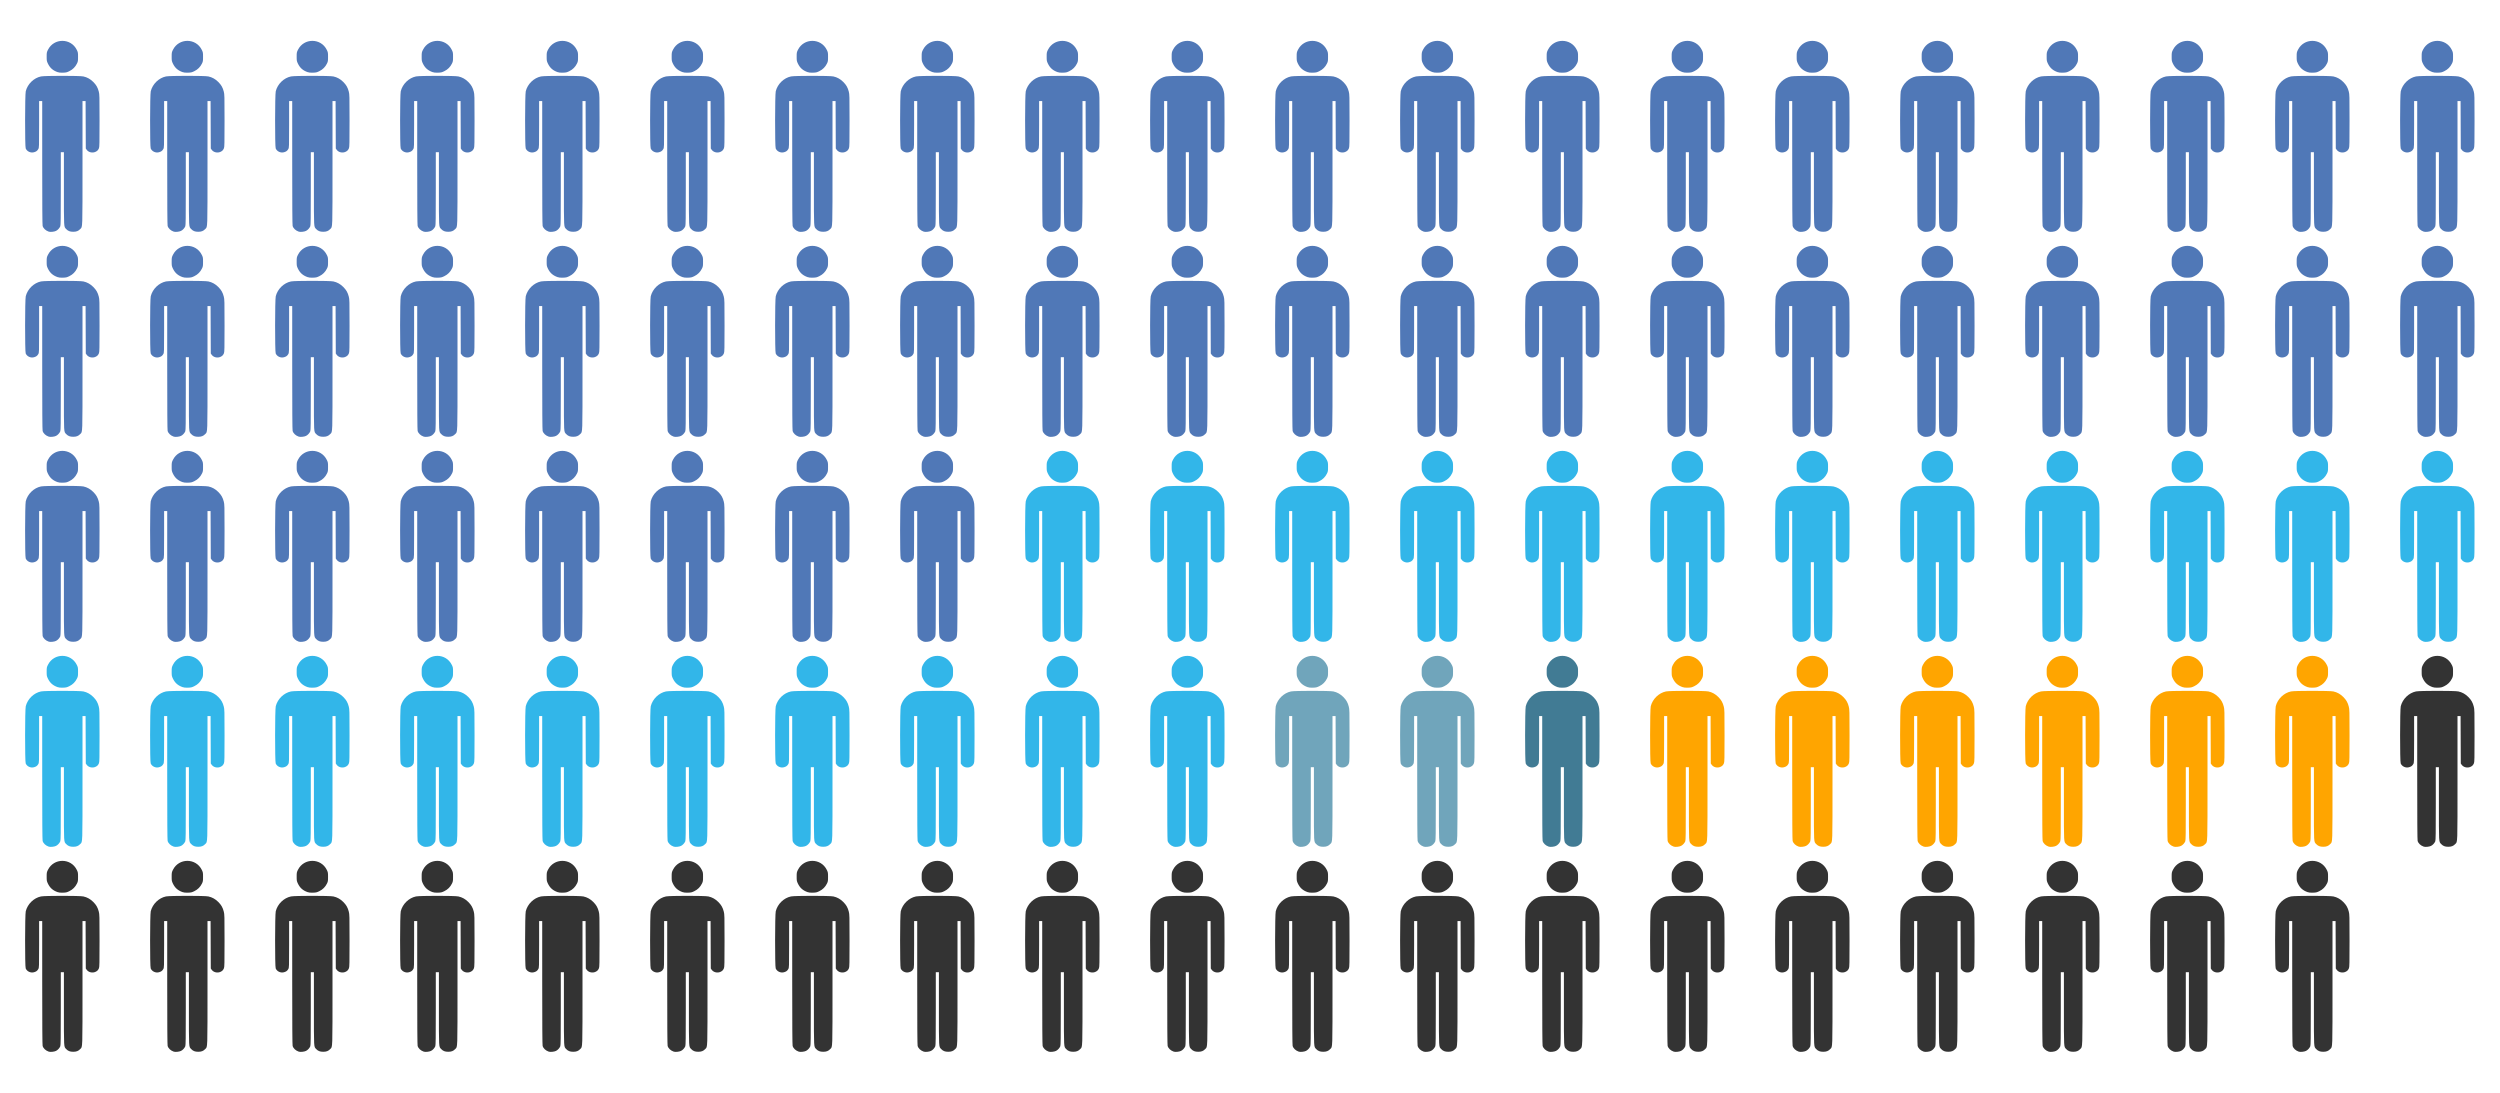 <svg width="750px" height="328px" id="mainchart" xmlns="http://www.w3.org/2000/svg" xmlns:xlink="http://www.w3.org/1999/xlink"><defs><path d="M123.075,986.988C107.256,981.798,94.727,970.122,91.149,957.236C89.723,952.101,89.043,847.057,89.036,630.577C89.036,630.577,89.025,311.487,89.025,311.487C89.025,311.487,81.01,311.487,81.01,311.487C81.01,311.487,72.995,311.487,72.995,311.487C72.995,311.487,72.995,431.938,72.995,431.938C72.995,550.017,72.913,552.531,68.852,559.674C63.591,568.925,57.683,573.26,46.121,576.352C29.028,580.924,10.333,572.194,3.62,556.505C-0.699,546.41,-0.418,277.166,3.93,260.476C13.729,222.854,45.462,192.033,82.473,184.19C101.969,180.059,282.223,180.008,301.662,184.128C321.462,188.325,338.469,197.818,353.517,213.074C368.995,228.766,376.22,241.495,381.61,262.567C385.366,277.255,385.573,285.121,385.573,413.059C385.573,530.009,385.161,549.039,382.491,555.429C378.34,565.365,374.068,569.834,364.534,574.212C348.714,581.476,328.607,576.803,319.253,563.687C319.253,563.687,314.442,556.941,314.442,556.941C314.442,556.941,313.896,434.214,313.896,434.214C313.896,434.214,313.35,311.487,313.35,311.487C313.35,311.487,305.38,311.487,305.38,311.487C305.38,311.487,297.41,311.487,297.41,311.487C297.41,311.487,297.41,632.144,297.41,632.144C297.41,983.645,298.205,960.306,285.783,973.395C275.969,983.734,265.962,987.645,249.321,987.645C232.68,987.645,222.673,983.734,212.86,973.395C200.679,960.56,201.232,970.508,201.232,764.389C201.232,764.389,201.232,575.976,201.232,575.976C201.232,575.976,193.217,575.976,193.217,575.976C193.217,575.976,185.203,575.976,185.203,575.976C185.203,575.976,185.203,764.389,185.203,764.389C185.203,917.933,184.703,953.995,182.501,959.25C178.464,968.883,169.682,978.38,160.464,983.083C151.579,987.615,131.408,989.722,123.075,986.988C123.075,986.988,123.075,986.988,123.075,986.988M168.145,161.726C143.923,153.075,128.952,139.739,118.355,117.375C112.49,104.996,112.067,102.618,112.067,82.02C112.067,61.179,112.431,59.198,118.547,46.776C149.09,-15.267,237.27,-15.419,267.762,46.519C274.075,59.343,274.368,60.96,274.368,83.022C274.368,104.24,273.915,107.029,268.767,117.513C260.119,135.123,247.346,147.964,229.899,156.586C216.353,163.281,212.913,164.115,196.494,164.682C182.716,165.158,175.706,164.427,168.145,161.726C168.145,161.726,168.145,161.726,168.145,161.726" id="shapetoiletman0" stroke-width="0" stroke="white"></path></defs><g transform="translate(0,0)"><use xlink:href="#shapetoiletman0" id="i0_0" class="shapesshapetoiletman0 datagroupProtestant" fill="#5078b7" transform="translate(7.5,12.25) scale(0.058)"></use><use xlink:href="#shapetoiletman0" id="i0_1" class="shapesshapetoiletman0 datagroupProtestant" fill="#5078b7" transform="translate(45,12.25) scale(0.058)"></use><use xlink:href="#shapetoiletman0" id="i0_2" class="shapesshapetoiletman0 datagroupProtestant" fill="#5078b7" transform="translate(82.5,12.25) scale(0.058)"></use><use xlink:href="#shapetoiletman0" id="i0_3" class="shapesshapetoiletman0 datagroupProtestant" fill="#5078b7" transform="translate(120,12.25) scale(0.058)"></use><use xlink:href="#shapetoiletman0" id="i0_4" class="shapesshapetoiletman0 datagroupProtestant" fill="#5078b7" transform="translate(157.5,12.25) scale(0.058)"></use><use xlink:href="#shapetoiletman0" id="i0_5" class="shapesshapetoiletman0 datagroupProtestant" fill="#5078b7" transform="translate(195,12.25) scale(0.058)"></use><use xlink:href="#shapetoiletman0" id="i0_6" class="shapesshapetoiletman0 datagroupProtestant" fill="#5078b7" transform="translate(232.5,12.25) scale(0.058)"></use><use xlink:href="#shapetoiletman0" id="i0_7" class="shapesshapetoiletman0 datagroupProtestant" fill="#5078b7" transform="translate(270,12.25) scale(0.058)"></use><use xlink:href="#shapetoiletman0" id="i0_8" class="shapesshapetoiletman0 datagroupProtestant" fill="#5078b7" transform="translate(307.5,12.25) scale(0.058)"></use><use xlink:href="#shapetoiletman0" id="i0_9" class="shapesshapetoiletman0 datagroupProtestant" fill="#5078b7" transform="translate(345,12.25) scale(0.058)"></use><use xlink:href="#shapetoiletman0" id="i0_10" class="shapesshapetoiletman0 datagroupProtestant" fill="#5078b7" transform="translate(382.5,12.25) scale(0.058)"></use><use xlink:href="#shapetoiletman0" id="i0_11" class="shapesshapetoiletman0 datagroupProtestant" fill="#5078b7" transform="translate(420,12.25) scale(0.058)"></use><use xlink:href="#shapetoiletman0" id="i0_12" class="shapesshapetoiletman0 datagroupProtestant" fill="#5078b7" transform="translate(457.5,12.25) scale(0.058)"></use><use xlink:href="#shapetoiletman0" id="i0_13" class="shapesshapetoiletman0 datagroupProtestant" fill="#5078b7" transform="translate(495,12.25) scale(0.058)"></use><use xlink:href="#shapetoiletman0" id="i0_14" class="shapesshapetoiletman0 datagroupProtestant" fill="#5078b7" transform="translate(532.5,12.25) scale(0.058)"></use><use xlink:href="#shapetoiletman0" id="i0_15" class="shapesshapetoiletman0 datagroupProtestant" fill="#5078b7" transform="translate(570,12.25) scale(0.058)"></use><use xlink:href="#shapetoiletman0" id="i0_16" class="shapesshapetoiletman0 datagroupProtestant" fill="#5078b7" transform="translate(607.5,12.25) scale(0.058)"></use><use xlink:href="#shapetoiletman0" id="i0_17" class="shapesshapetoiletman0 datagroupProtestant" fill="#5078b7" transform="translate(645,12.25) scale(0.058)"></use><use xlink:href="#shapetoiletman0" id="i0_18" class="shapesshapetoiletman0 datagroupProtestant" fill="#5078b7" transform="translate(682.5,12.25) scale(0.058)"></use><use xlink:href="#shapetoiletman0" id="i0_19" class="shapesshapetoiletman0 datagroupProtestant" fill="#5078b7" transform="translate(720,12.25) scale(0.058)"></use><use xlink:href="#shapetoiletman0" id="i1_0" class="shapesshapetoiletman0 datagroupProtestant" fill="#5078b7" transform="translate(7.5,73.75) scale(0.058)"></use><use xlink:href="#shapetoiletman0" id="i1_1" class="shapesshapetoiletman0 datagroupProtestant" fill="#5078b7" transform="translate(45,73.75) scale(0.058)"></use><use xlink:href="#shapetoiletman0" id="i1_2" class="shapesshapetoiletman0 datagroupProtestant" fill="#5078b7" transform="translate(82.5,73.75) scale(0.058)"></use><use xlink:href="#shapetoiletman0" id="i1_3" class="shapesshapetoiletman0 datagroupProtestant" fill="#5078b7" transform="translate(120,73.75) scale(0.058)"></use><use xlink:href="#shapetoiletman0" id="i1_4" class="shapesshapetoiletman0 datagroupProtestant" fill="#5078b7" transform="translate(157.5,73.75) scale(0.058)"></use><use xlink:href="#shapetoiletman0" id="i1_5" class="shapesshapetoiletman0 datagroupProtestant" fill="#5078b7" transform="translate(195,73.75) scale(0.058)"></use><use xlink:href="#shapetoiletman0" id="i1_6" class="shapesshapetoiletman0 datagroupProtestant" fill="#5078b7" transform="translate(232.5,73.75) scale(0.058)"></use><use xlink:href="#shapetoiletman0" id="i1_7" class="shapesshapetoiletman0 datagroupProtestant" fill="#5078b7" transform="translate(270,73.75) scale(0.058)"></use><use xlink:href="#shapetoiletman0" id="i1_8" class="shapesshapetoiletman0 datagroupProtestant" fill="#5078b7" transform="translate(307.5,73.75) scale(0.058)"></use><use xlink:href="#shapetoiletman0" id="i1_9" class="shapesshapetoiletman0 datagroupProtestant" fill="#5078b7" transform="translate(345,73.75) scale(0.058)"></use><use xlink:href="#shapetoiletman0" id="i1_10" class="shapesshapetoiletman0 datagroupProtestant" fill="#5078b7" transform="translate(382.5,73.75) scale(0.058)"></use><use xlink:href="#shapetoiletman0" id="i1_11" class="shapesshapetoiletman0 datagroupProtestant" fill="#5078b7" transform="translate(420,73.75) scale(0.058)"></use><use xlink:href="#shapetoiletman0" id="i1_12" class="shapesshapetoiletman0 datagroupProtestant" fill="#5078b7" transform="translate(457.5,73.75) scale(0.058)"></use><use xlink:href="#shapetoiletman0" id="i1_13" class="shapesshapetoiletman0 datagroupProtestant" fill="#5078b7" transform="translate(495,73.75) scale(0.058)"></use><use xlink:href="#shapetoiletman0" id="i1_14" class="shapesshapetoiletman0 datagroupProtestant" fill="#5078b7" transform="translate(532.5,73.75) scale(0.058)"></use><use xlink:href="#shapetoiletman0" id="i1_15" class="shapesshapetoiletman0 datagroupProtestant" fill="#5078b7" transform="translate(570,73.75) scale(0.058)"></use><use xlink:href="#shapetoiletman0" id="i1_16" class="shapesshapetoiletman0 datagroupProtestant" fill="#5078b7" transform="translate(607.5,73.75) scale(0.058)"></use><use xlink:href="#shapetoiletman0" id="i1_17" class="shapesshapetoiletman0 datagroupProtestant" fill="#5078b7" transform="translate(645,73.75) scale(0.058)"></use><use xlink:href="#shapetoiletman0" id="i1_18" class="shapesshapetoiletman0 datagroupProtestant" fill="#5078b7" transform="translate(682.5,73.75) scale(0.058)"></use><use xlink:href="#shapetoiletman0" id="i1_19" class="shapesshapetoiletman0 datagroupProtestant" fill="#5078b7" transform="translate(720,73.75) scale(0.058)"></use><use xlink:href="#shapetoiletman0" id="i2_0" class="shapesshapetoiletman0 datagroupProtestant" fill="#5078b7" transform="translate(7.5,135.25) scale(0.058)"></use><use xlink:href="#shapetoiletman0" id="i2_1" class="shapesshapetoiletman0 datagroupProtestant" fill="#5078b7" transform="translate(45,135.25) scale(0.058)"></use><use xlink:href="#shapetoiletman0" id="i2_2" class="shapesshapetoiletman0 datagroupProtestant" fill="#5078b7" transform="translate(82.5,135.25) scale(0.058)"></use><use xlink:href="#shapetoiletman0" id="i2_3" class="shapesshapetoiletman0 datagroupProtestant" fill="#5078b7" transform="translate(120,135.25) scale(0.058)"></use><use xlink:href="#shapetoiletman0" id="i2_4" class="shapesshapetoiletman0 datagroupProtestant" fill="#5078b7" transform="translate(157.5,135.25) scale(0.058)"></use><use xlink:href="#shapetoiletman0" id="i2_5" class="shapesshapetoiletman0 datagroupProtestant" fill="#5078b7" transform="translate(195,135.25) scale(0.058)"></use><use xlink:href="#shapetoiletman0" id="i2_6" class="shapesshapetoiletman0 datagroupProtestant" fill="#5078b7" transform="translate(232.5,135.25) scale(0.058)"></use><use xlink:href="#shapetoiletman0" id="i2_7" class="shapesshapetoiletman0 datagroupProtestant" fill="#5078b7" transform="translate(270,135.25) scale(0.058)"></use><use xlink:href="#shapetoiletman0" id="i2_8" class="shapesshapetoiletman0 datagroupCatholic" fill="#32b6e9" transform="translate(307.5,135.25) scale(0.058)"></use><use xlink:href="#shapetoiletman0" id="i2_9" class="shapesshapetoiletman0 datagroupCatholic" fill="#32b6e9" transform="translate(345,135.25) scale(0.058)"></use><use xlink:href="#shapetoiletman0" id="i2_10" class="shapesshapetoiletman0 datagroupCatholic" fill="#32b6e9" transform="translate(382.5,135.25) scale(0.058)"></use><use xlink:href="#shapetoiletman0" id="i2_11" class="shapesshapetoiletman0 datagroupCatholic" fill="#32b6e9" transform="translate(420,135.25) scale(0.058)"></use><use xlink:href="#shapetoiletman0" id="i2_12" class="shapesshapetoiletman0 datagroupCatholic" fill="#32b6e9" transform="translate(457.5,135.25) scale(0.058)"></use><use xlink:href="#shapetoiletman0" id="i2_13" class="shapesshapetoiletman0 datagroupCatholic" fill="#32b6e9" transform="translate(495,135.25) scale(0.058)"></use><use xlink:href="#shapetoiletman0" id="i2_14" class="shapesshapetoiletman0 datagroupCatholic" fill="#32b6e9" transform="translate(532.5,135.25) scale(0.058)"></use><use xlink:href="#shapetoiletman0" id="i2_15" class="shapesshapetoiletman0 datagroupCatholic" fill="#32b6e9" transform="translate(570,135.25) scale(0.058)"></use><use xlink:href="#shapetoiletman0" id="i2_16" class="shapesshapetoiletman0 datagroupCatholic" fill="#32b6e9" transform="translate(607.5,135.25) scale(0.058)"></use><use xlink:href="#shapetoiletman0" id="i2_17" class="shapesshapetoiletman0 datagroupCatholic" fill="#32b6e9" transform="translate(645,135.25)scale(0.058,0.058)"></use><use xlink:href="#shapetoiletman0" id="i2_18" class="shapesshapetoiletman0 datagroupCatholic" fill="#32b6e9" transform="translate(682.5,135.25) scale(0.058)"></use><use xlink:href="#shapetoiletman0" id="i2_19" class="shapesshapetoiletman0 datagroupCatholic" fill="#32b6e9" transform="translate(720,135.25) scale(0.058)"></use><use xlink:href="#shapetoiletman0" id="i3_0" class="shapesshapetoiletman0 datagroupCatholic" fill="#32b6e9" transform="translate(7.5,196.75) scale(0.058)"></use><use xlink:href="#shapetoiletman0" id="i3_1" class="shapesshapetoiletman0 datagroupCatholic" fill="#32b6e9" transform="translate(45,196.75) scale(0.058)"></use><use xlink:href="#shapetoiletman0" id="i3_2" class="shapesshapetoiletman0 datagroupCatholic" fill="#32b6e9" transform="translate(82.5,196.75) scale(0.058)"></use><use xlink:href="#shapetoiletman0" id="i3_3" class="shapesshapetoiletman0 datagroupCatholic" fill="#32b6e9" transform="translate(120,196.75) scale(0.058)"></use><use xlink:href="#shapetoiletman0" id="i3_4" class="shapesshapetoiletman0 datagroupCatholic" fill="#32b6e9" transform="translate(157.5,196.75) scale(0.058)"></use><use xlink:href="#shapetoiletman0" id="i3_5" class="shapesshapetoiletman0 datagroupCatholic" fill="#32b6e9" transform="translate(195,196.75) scale(0.058)"></use><use xlink:href="#shapetoiletman0" id="i3_6" class="shapesshapetoiletman0 datagroupCatholic" fill="#32b6e9" transform="translate(232.5,196.75) scale(0.058)"></use><use xlink:href="#shapetoiletman0" id="i3_7" class="shapesshapetoiletman0 datagroupCatholic" fill="#32b6e9" transform="translate(270,196.75) scale(0.058)"></use><use xlink:href="#shapetoiletman0" id="i3_8" class="shapesshapetoiletman0 datagroupCatholic" fill="#32b6e9" transform="translate(307.5,196.75) scale(0.058)"></use><use xlink:href="#shapetoiletman0" id="i3_9" class="shapesshapetoiletman0 datagroupCatholic" fill="#32b6e9" transform="translate(345,196.75) scale(0.058)"></use><use xlink:href="#shapetoiletman0" id="i3_10" class="shapesshapetoiletman0 datagroupMormon" fill="#70a5bb" transform="translate(382.5,196.75) scale(0.058)"></use><use xlink:href="#shapetoiletman0" id="i3_11" class="shapesshapetoiletman0 datagroupMormon" fill="#70a5bb" transform="translate(420,196.75) scale(0.058)"></use><use xlink:href="#shapetoiletman0" id="i3_12" class="shapesshapetoiletman0 datagroupOrthodox" fill="#417b94" transform="translate(457.5,196.75) scale(0.058)"></use><use xlink:href="#shapetoiletman0" id="i3_13" class="shapesshapetoiletman0 datagroupOtherfaith" fill="#ffa500" transform="translate(495,196.75) scale(0.058)"></use><use xlink:href="#shapetoiletman0" id="i3_14" class="shapesshapetoiletman0 datagroupOtherfaith" fill="#ffa500" transform="translate(532.5,196.75) scale(0.058)"></use><use xlink:href="#shapetoiletman0" id="i3_15" class="shapesshapetoiletman0 datagroupOtherfaith" fill="#ffa500" transform="translate(570,196.75) scale(0.058)"></use><use xlink:href="#shapetoiletman0" id="i3_16" class="shapesshapetoiletman0 datagroupOtherfaith" fill="#ffa500" transform="translate(607.5,196.75) scale(0.058)"></use><use xlink:href="#shapetoiletman0" id="i3_17" class="shapesshapetoiletman0 datagroupOtherfaith" fill="#ffa500" transform="translate(645,196.75) scale(0.058)"></use><use xlink:href="#shapetoiletman0" id="i3_18" class="shapesshapetoiletman0 datagroupOtherfaith" fill="#ffa500" transform="translate(682.5,196.75) scale(0.058)"></use><use xlink:href="#shapetoiletman0" id="i3_19" class="shapesshapetoiletman0 datagroupUnaffiliated" fill="#333333" transform="translate(720,196.75) scale(0.058)"></use><use xlink:href="#shapetoiletman0" id="i4_0" class="shapesshapetoiletman0 datagroupUnaffiliated" fill="#333333" transform="translate(7.5,258.25) scale(0.058)"></use><use xlink:href="#shapetoiletman0" id="i4_1" class="shapesshapetoiletman0 datagroupUnaffiliated" fill="#333333" transform="translate(45,258.25) scale(0.058)"></use><use xlink:href="#shapetoiletman0" id="i4_2" class="shapesshapetoiletman0 datagroupUnaffiliated" fill="#333333" transform="translate(82.5,258.25) scale(0.058)"></use><use xlink:href="#shapetoiletman0" id="i4_3" class="shapesshapetoiletman0 datagroupUnaffiliated" fill="#333333" transform="translate(120,258.25) scale(0.058)"></use><use xlink:href="#shapetoiletman0" id="i4_4" class="shapesshapetoiletman0 datagroupUnaffiliated" fill="#333333" transform="translate(157.5,258.25) scale(0.058)"></use><use xlink:href="#shapetoiletman0" id="i4_5" class="shapesshapetoiletman0 datagroupUnaffiliated" fill="#333333" transform="translate(195,258.25) scale(0.058)"></use><use xlink:href="#shapetoiletman0" id="i4_6" class="shapesshapetoiletman0 datagroupUnaffiliated" fill="#333333" transform="translate(232.5,258.25) scale(0.058)"></use><use xlink:href="#shapetoiletman0" id="i4_7" class="shapesshapetoiletman0 datagroupUnaffiliated" fill="#333333" transform="translate(270,258.25) scale(0.058)"></use><use xlink:href="#shapetoiletman0" id="i4_8" class="shapesshapetoiletman0 datagroupUnaffiliated" fill="#333333" transform="translate(307.5,258.25) scale(0.058)"></use><use xlink:href="#shapetoiletman0" id="i4_9" class="shapesshapetoiletman0 datagroupUnaffiliated" fill="#333333" transform="translate(345,258.25) scale(0.058)"></use><use xlink:href="#shapetoiletman0" id="i4_10" class="shapesshapetoiletman0 datagroupUnaffiliated" fill="#333333" transform="translate(382.5,258.25) scale(0.058)"></use><use xlink:href="#shapetoiletman0" id="i4_11" class="shapesshapetoiletman0 datagroupUnaffiliated" fill="#333333" transform="translate(420,258.25) scale(0.058)"></use><use xlink:href="#shapetoiletman0" id="i4_12" class="shapesshapetoiletman0 datagroupUnaffiliated" fill="#333333" transform="translate(457.5,258.25) scale(0.058)"></use><use xlink:href="#shapetoiletman0" id="i4_13" class="shapesshapetoiletman0 datagroupUnaffiliated" fill="#333333" transform="translate(495,258.25) scale(0.058)"></use><use xlink:href="#shapetoiletman0" id="i4_14" class="shapesshapetoiletman0 datagroupUnaffiliated" fill="#333333" transform="translate(532.5,258.25) scale(0.058)"></use><use xlink:href="#shapetoiletman0" id="i4_15" class="shapesshapetoiletman0 datagroupUnaffiliated" fill="#333333" transform="translate(570,258.25) scale(0.058)"></use><use xlink:href="#shapetoiletman0" id="i4_16" class="shapesshapetoiletman0 datagroupUnaffiliated" fill="#333333" transform="translate(607.5,258.25) scale(0.058)"></use><use xlink:href="#shapetoiletman0" id="i4_17" class="shapesshapetoiletman0 datagroupUnaffiliated" fill="#333333" transform="translate(645,258.25) scale(0.058)"></use><use xlink:href="#shapetoiletman0" id="i4_18" class="shapesshapetoiletman0 datagroupUnaffiliated" fill="#333333" transform="translate(682.5,258.25) scale(0.058)"></use></g></svg>
